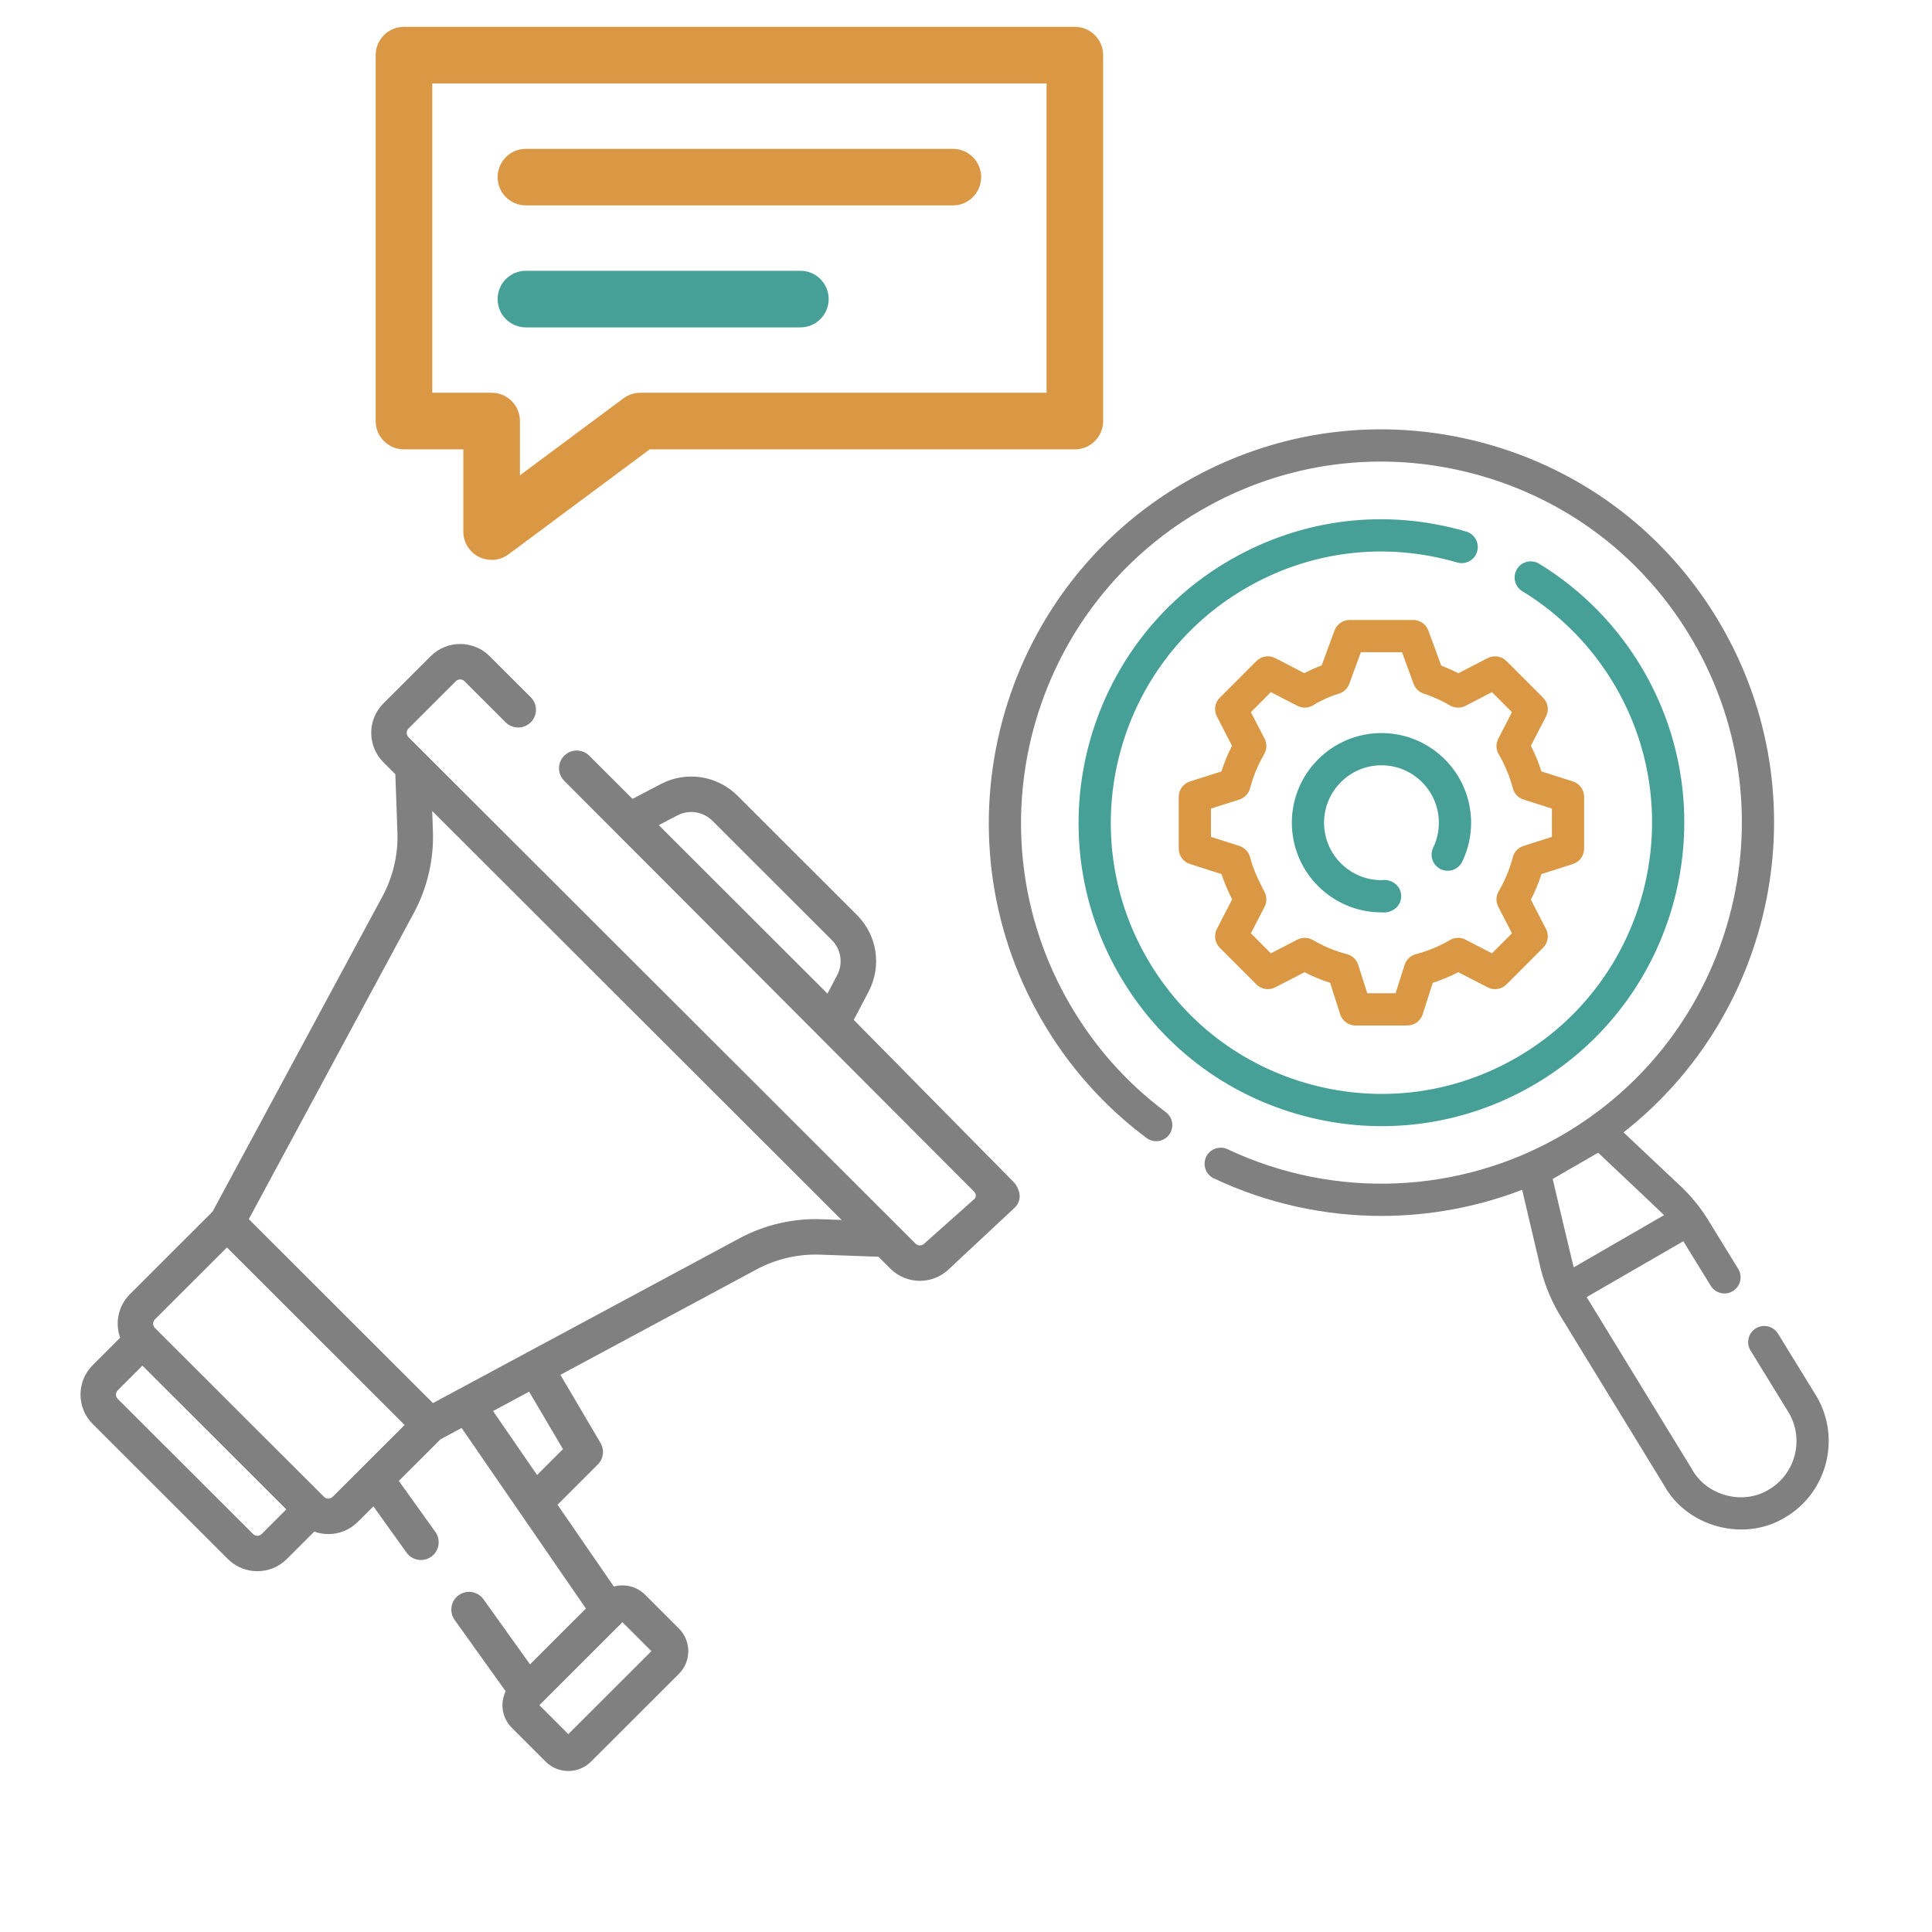 <svg width="72" height="72" viewBox="0 0 72 72" fill="none" xmlns="http://www.w3.org/2000/svg">
<g clip-path="url(#clip0_2424_7076)">
<path fill-rule="evenodd" clip-rule="evenodd" d="M37.802 44.079L31.817 38.008L32.37 36.955C32.868 36.004 32.693 34.856 31.933 34.097L27.487 29.656C26.727 28.898 25.578 28.722 24.626 29.22L23.572 29.772L21.962 28.164C21.704 27.906 21.285 27.906 21.027 28.164C20.768 28.422 20.768 28.84 21.027 29.098L36.286 44.392C36.432 44.539 36.347 44.662 36.286 44.706L34.445 46.345C34.355 46.435 34.208 46.435 34.119 46.346L15.224 27.474C15.134 27.384 15.134 27.238 15.223 27.148L16.986 25.387C17.076 25.298 17.221 25.298 17.311 25.387L18.844 26.919C19.102 27.176 19.521 27.177 19.78 26.918C20.038 26.66 20.038 26.242 19.779 25.984L18.246 24.453C17.642 23.849 16.657 23.849 16.052 24.453L14.287 26.215C13.684 26.819 13.683 27.803 14.288 28.408L14.733 28.853L14.811 31.017C14.841 31.846 14.649 32.671 14.255 33.402L7.92 45.156L4.839 48.233C4.402 48.671 4.282 49.306 4.478 49.853L3.454 50.876C2.849 51.48 2.849 52.464 3.454 53.068L8.493 58.101C8.795 58.403 9.193 58.554 9.59 58.554C9.988 58.554 10.385 58.403 10.688 58.101L11.711 57.079C11.878 57.138 12.054 57.171 12.236 57.171C12.65 57.171 13.04 57.01 13.333 56.717L13.915 56.136L15.149 57.86C15.278 58.041 15.481 58.137 15.687 58.137C15.82 58.137 15.954 58.097 16.071 58.014C16.368 57.802 16.437 57.389 16.225 57.092L14.863 55.189L16.414 53.64L17.203 53.216L21.835 59.946L19.753 62.026L18.018 59.601C17.806 59.304 17.393 59.235 17.096 59.447C16.799 59.659 16.73 60.072 16.942 60.368L18.844 63.028C18.767 63.188 18.724 63.364 18.724 63.547C18.724 63.867 18.849 64.166 19.075 64.392L20.334 65.65C20.56 65.876 20.86 66 21.18 66C21.499 66 21.8 65.876 22.026 65.65L25.301 62.379C25.767 61.913 25.767 61.155 25.301 60.69L24.041 59.431C23.726 59.117 23.278 59.016 22.876 59.126L20.777 56.077L22.277 54.578C22.491 54.365 22.533 54.035 22.38 53.776L20.884 51.236L28.183 47.313C28.915 46.919 29.741 46.727 30.571 46.757L32.737 46.835L33.184 47.281C33.486 47.582 33.884 47.733 34.281 47.733C34.679 47.733 35.077 47.582 35.38 47.28L37.802 45.019C38.16 44.684 37.951 44.253 37.802 44.079ZM4.389 52.134L9.428 57.167C9.518 57.256 9.663 57.256 9.753 57.167L10.671 56.25L5.307 50.893L4.389 51.81C4.3 51.899 4.3 52.044 4.389 52.134ZM12.236 55.85C12.271 55.85 12.34 55.841 12.398 55.782L15.08 53.104L8.457 46.489L5.775 49.168C5.686 49.257 5.686 49.402 5.775 49.492L5.776 49.492L12.074 55.782C12.132 55.841 12.2 55.85 12.236 55.85ZM21.18 64.626L24.276 61.534L23.195 60.455L20.1 63.547L21.18 64.626ZM20.015 54.969L20.98 54.005L19.719 51.863L18.374 52.586L20.015 54.969ZM27.556 46.149C28.495 45.645 29.554 45.398 30.619 45.437L31.365 45.464L16.107 30.224L16.133 30.969C16.172 32.033 15.925 33.09 15.42 34.028L9.272 45.435L16.135 52.289L27.556 46.149ZM26.551 30.59C26.203 30.242 25.676 30.162 25.24 30.39L24.551 30.75L30.837 37.029L31.198 36.342C31.427 35.906 31.346 35.379 30.998 35.032L26.551 30.59Z" fill="#808080"/>
<g clip-path="url(#clip1_2424_7076)">
<path d="M54.64 19.809C51.655 18.938 48.529 19.316 45.837 20.872C40.447 23.988 38.593 30.915 41.705 36.312C43.214 38.928 45.649 40.799 48.564 41.58C51.455 42.357 54.511 41.964 57.127 40.45C62.517 37.333 64.371 30.407 61.258 25.01C60.313 23.37 58.964 21.986 57.358 21.008C57.075 20.835 56.706 20.925 56.533 21.208C56.361 21.491 56.45 21.861 56.733 22.033C58.168 22.907 59.373 24.144 60.218 25.61C63 30.434 61.343 36.625 56.526 39.41C54.193 40.758 51.476 41.117 48.874 40.42C46.27 39.722 44.094 38.05 42.746 35.712C39.964 30.888 41.621 24.697 46.438 21.912C48.843 20.522 51.637 20.184 54.304 20.962C54.622 21.055 54.956 20.872 55.048 20.554C55.141 20.235 54.959 19.902 54.64 19.809Z" fill="#47A097"/>
<path d="M67.713 52.063C67.71 52.059 67.707 52.054 67.704 52.049L66.261 49.701C66.087 49.419 65.717 49.331 65.435 49.504C65.152 49.678 65.064 50.048 65.238 50.331L66.676 52.67C67.242 53.661 66.904 54.935 65.919 55.513C64.951 56.11 63.581 55.737 63.044 54.735L59.13 48.339L62.733 46.256C62.736 46.26 62.738 46.264 62.74 46.268L63.754 47.917C63.928 48.2 64.298 48.288 64.58 48.114C64.863 47.941 64.951 47.571 64.778 47.288L63.768 45.645C63.429 45.06 63.002 44.533 62.499 44.08L60.504 42.2C66.155 37.776 67.844 29.728 64.157 23.334C62.202 19.942 59.044 17.517 55.266 16.504C51.491 15.493 47.548 16.013 44.164 17.97C37.176 22.01 34.773 30.99 38.807 37.988C39.812 39.73 41.131 41.217 42.729 42.41C42.995 42.608 43.371 42.553 43.569 42.288C43.768 42.022 43.713 41.645 43.447 41.447C41.981 40.353 40.77 38.987 39.848 37.388C36.144 30.963 38.349 22.719 44.765 19.01C47.871 17.214 51.49 16.736 54.955 17.665C58.423 18.594 61.322 20.82 63.117 23.934C66.821 30.358 64.615 38.603 58.199 42.312C54.389 44.515 49.734 44.708 45.748 42.828C45.448 42.687 45.09 42.815 44.948 43.115C44.807 43.415 44.935 43.773 45.235 43.914C47.218 44.849 49.352 45.314 51.482 45.314C53.264 45.313 55.042 44.987 56.726 44.341L57.363 47.047C57.504 47.712 57.748 48.348 58.088 48.937C58.09 48.942 58.093 48.946 58.096 48.951L62.016 55.355C62.873 56.913 65.008 57.481 66.528 56.549C68.081 55.637 68.612 53.625 67.713 52.063ZM62.014 45.285L58.649 47.23C58.606 47.086 57.864 43.937 57.864 43.937L59.558 42.958C59.558 42.958 61.91 45.175 62.014 45.285Z" fill="#808080"/>
<path d="M57.506 26.001L56.141 24.635C55.956 24.45 55.673 24.406 55.441 24.526L54.347 25.09C54.141 24.984 53.928 24.889 53.711 24.806L53.231 23.498C53.144 23.262 52.919 23.105 52.667 23.105H50.296C50.044 23.105 49.819 23.262 49.733 23.498L49.255 24.798C49.039 24.878 48.81 24.98 48.608 25.086L47.523 24.526C47.291 24.406 47.008 24.45 46.823 24.635L45.458 26.001C45.273 26.186 45.229 26.468 45.349 26.701L45.913 27.795C45.755 28.102 45.623 28.421 45.518 28.749L44.346 29.123C44.097 29.202 43.928 29.434 43.928 29.695V31.627C43.928 31.888 44.097 32.119 44.346 32.199L45.52 32.574C45.634 32.916 45.776 33.232 45.918 33.518L45.349 34.621C45.229 34.853 45.273 35.136 45.458 35.321L46.823 36.687C47.008 36.872 47.291 36.916 47.523 36.796L48.617 36.231C48.923 36.39 49.242 36.522 49.57 36.627L49.944 37.799C50.023 38.048 50.255 38.217 50.516 38.217H52.447C52.709 38.217 52.94 38.048 53.02 37.799L53.394 36.627C53.722 36.522 54.04 36.39 54.347 36.231L55.441 36.796C55.672 36.916 55.956 36.872 56.141 36.687L57.506 35.321C57.691 35.136 57.735 34.853 57.615 34.621L57.051 33.527C57.209 33.22 57.341 32.901 57.446 32.573L58.618 32.199C58.867 32.12 59.036 31.888 59.036 31.627V29.695C59.036 29.434 58.867 29.202 58.618 29.123L57.446 28.749C57.341 28.421 57.209 28.102 57.051 27.795L57.615 26.701C57.735 26.468 57.691 26.186 57.506 26.001ZM57.835 30.134V31.188L56.776 31.526C56.58 31.589 56.43 31.747 56.378 31.946C56.262 32.39 56.085 32.817 55.852 33.215C55.748 33.392 55.742 33.611 55.837 33.794L56.347 34.782L55.601 35.528L54.614 35.017C54.431 34.923 54.212 34.929 54.035 35.033C53.637 35.266 53.21 35.443 52.767 35.559C52.568 35.611 52.409 35.761 52.346 35.957L52.009 37.016H50.955L50.617 35.957C50.555 35.761 50.396 35.611 50.197 35.559C49.753 35.443 49.327 35.266 48.929 35.033C48.752 34.929 48.533 34.923 48.35 35.017L47.362 35.528L46.617 34.782L47.127 33.794C47.217 33.619 47.216 33.412 47.124 33.238C46.927 32.864 46.709 32.418 46.586 31.946C46.534 31.747 46.383 31.589 46.187 31.526L45.129 31.188V30.134L46.187 29.796C46.383 29.733 46.534 29.575 46.586 29.376C46.702 28.931 46.879 28.505 47.111 28.107C47.215 27.93 47.221 27.711 47.127 27.528L46.617 26.54L47.362 25.794L48.35 26.304C48.544 26.405 48.778 26.391 48.96 26.27C49.174 26.126 49.604 25.933 49.879 25.857C50.066 25.805 50.216 25.667 50.283 25.485L50.716 24.306H52.248L52.681 25.485C52.744 25.657 52.883 25.792 53.058 25.849C53.397 25.96 53.726 26.108 54.035 26.289C54.212 26.393 54.431 26.399 54.614 26.304L55.601 25.794L56.347 26.54L55.837 27.528C55.742 27.711 55.748 27.93 55.852 28.107C56.085 28.505 56.262 28.932 56.378 29.376C56.43 29.575 56.58 29.733 56.776 29.796L57.835 30.134Z" fill="#DA9845"/>
<path d="M51.483 27.319C49.641 27.319 48.143 28.818 48.143 30.661C48.143 32.503 49.641 34.002 51.483 34.002C51.867 34.046 52.24 33.776 52.217 33.369C52.201 32.989 51.847 32.749 51.483 32.801C50.303 32.801 49.344 31.841 49.344 30.661C49.344 29.48 50.303 28.52 51.483 28.52C52.663 28.52 53.622 29.481 53.622 30.661C53.622 30.986 53.551 31.299 53.411 31.59C53.267 31.888 53.392 32.247 53.691 32.391C53.99 32.536 54.349 32.41 54.493 32.111C54.712 31.657 54.824 31.169 54.824 30.661C54.824 28.818 53.325 27.319 51.483 27.319Z" fill="#47A097"/>
</g>
<path d="M19.6 7.655H35.51C36.092 7.655 36.565 7.183 36.565 6.601C36.565 6.018 36.092 5.546 35.51 5.546H19.6C19.017 5.546 18.545 6.018 18.545 6.601C18.545 7.183 19.017 7.655 19.6 7.655Z" fill="#DA9845"/>
<path d="M19.6 12.201H29.828C30.41 12.201 30.882 11.729 30.882 11.146C30.882 10.563 30.41 10.091 29.828 10.091H19.6C19.017 10.091 18.545 10.563 18.545 11.146C18.545 11.729 19.017 12.201 19.6 12.201Z" fill="#47A097"/>
<path d="M40.056 1H15.055C14.472 1 14 1.472 14 2.055V15.692C14 16.274 14.472 16.747 15.055 16.747H17.267V19.811C17.267 20.21 17.492 20.575 17.848 20.754C17.998 20.829 18.16 20.866 18.322 20.866C18.545 20.866 18.766 20.796 18.951 20.658L24.211 16.747H40.056C40.639 16.747 41.111 16.275 41.111 15.692V2.055C41.111 1.472 40.639 1 40.056 1ZM39.002 14.637H23.862C23.636 14.637 23.415 14.71 23.233 14.845L19.377 17.713V15.692C19.377 15.109 18.905 14.637 18.322 14.637H16.109V3.109H39.002V14.637Z" fill="#DA9845"/>
</g>
<defs>
<clipPath id="clip0_2424_7076">
<rect width="72" height="72" fill="white"/>
</clipPath>
<clipPath id="clip1_2424_7076">
<rect width="41" height="41" fill="white" transform="translate(32 16)"/>
</clipPath>
</defs>
</svg>
